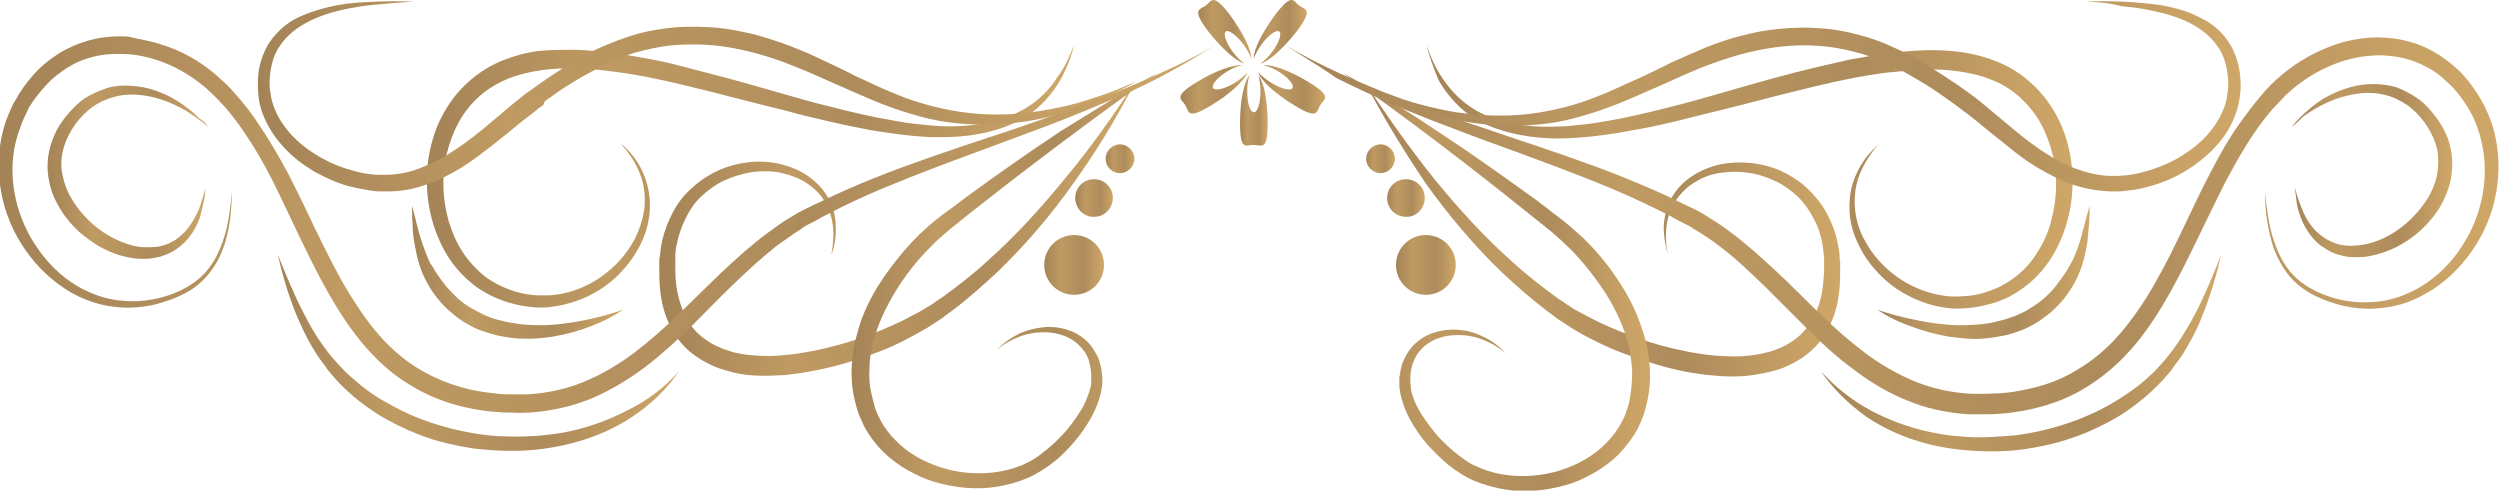 <svg xmlns="http://www.w3.org/2000/svg" width="452" height="89" viewBox="0 0 452 89" fill="none"><g clip-path="url(#clip0_257_908)"><path d="M194.2 8.1C193.7 10.2 192.9 12.3 191.8 14.3C190.7 16.2 189.3 18 187.6 19.5C185.9 21 183.9 22.1 181.8 22.9C179.7 23.7 177.5 24.2 175.2 24.5C173 24.8 170.7 24.8 168.5 24.8C166.3 24.7 164.1 24.5 161.9 24.2C159.7 23.9 157.5 23.6 155.3 23.1C153.1 22.7 151 22.2 148.8 21.7C146.7 21.2 144.5 20.7 142.4 20.1C140.3 19.6 138.1 19 136 18.5C131.8 17.4 127.5 16.3 123.3 15.3C119.1 14.3 114.8 13.4 110.5 12.9C108.4 12.6 106.2 12.4 104.1 12.4C102 12.3 99.9 12.4 97.8 12.7C95.7 13 93.7 13.5 91.9 14.2C90 15 88.3 16 86.8 17.3C85.3 18.6 84 20.2 83 22C82 23.8 81.3 25.7 80.8 27.7C79.8 31.7 80 36 81.1 39.9C81.7 41.9 82.5 43.8 83.6 45.5C84.7 47.2 86.1 48.7 87.7 50C89.3 51.2 91.2 52.1 93.1 52.7C94.1 53 95.1 53.2 96.1 53.3C96.6 53.4 97.1 53.4 97.7 53.4C98.2 53.4 98.7 53.4 99.2 53.4C103.3 53.2 107.4 51.4 110.5 48.6C112.1 47.2 113.4 45.6 114.5 43.7C115.5 41.9 116.2 39.8 116.5 37.7C116.7 35.6 116.5 33.4 115.7 31.4C115.3 30.4 114.8 29.4 114.2 28.5C113.6 27.6 112.9 26.7 112.2 25.9C113.9 27.3 115.3 29.1 116.2 31.1C117.1 33.1 117.6 35.4 117.5 37.7C117.4 40 116.8 42.2 115.8 44.2C114.8 46.2 113.4 48.1 111.8 49.7C110.2 51.3 108.3 52.6 106.2 53.6C104.1 54.6 101.9 55.2 99.5 55.5C98.9 55.6 98.3 55.6 97.8 55.6C97.2 55.6 96.6 55.6 96.1 55.5C94.9 55.4 93.8 55.2 92.7 54.9C90.4 54.3 88.2 53.3 86.3 52C84.4 50.6 82.7 48.9 81.4 47C80.1 45.1 79.1 42.9 78.4 40.7C77.7 38.5 77.3 36.2 77.2 33.8C77.1 31.5 77.3 29.1 77.8 26.9C78.3 24.6 79.1 22.4 80.3 20.3C81.5 18.2 82.9 16.4 84.7 14.8C86.5 13.2 88.5 11.9 90.7 11C92.9 10.1 95.2 9.5 97.5 9.2C99.7 9 102 9 104.3 9C106.6 9.1 108.8 9.3 111 9.6C113.2 9.9 115.4 10.3 117.6 10.7C119.8 11.1 121.9 11.6 124.1 12.2C128.4 13.3 132.6 14.4 136.8 15.6L143.1 17.4C145.2 18 147.3 18.6 149.4 19.1C153.6 20.2 157.9 21.2 162.1 21.9C164.2 22.3 166.4 22.5 168.5 22.7C170.6 22.9 172.8 22.9 174.9 22.7C177 22.5 179.2 22.2 181.2 21.5C183.2 20.8 185.1 19.9 186.9 18.6C188.6 17.3 190.1 15.7 191.2 13.9C192.5 12.2 193.4 10.2 194.2 8.1Z" fill="url(#paint0_linear_257_908)"></path><path d="M74.9 0.3C72.7 0.4 70.5 0.6 68.3 0.8C66.1 1 63.9 1.3 61.8 1.8C59.6 2.3 57.5 3 55.6 4C53.7 5 52 6.3 50.8 8C50.2 8.8 49.7 9.8 49.4 10.7C49.1 11.7 48.9 12.7 48.8 13.7C48.7 14.7 48.7 15.8 48.9 16.8C49 17.8 49.3 18.8 49.7 19.8C50.5 21.7 51.7 23.4 53.2 24.9C54.7 26.4 56.4 27.6 58.2 28.6C60 29.6 62 30.4 64 30.9C65 31.2 66 31.4 67.1 31.5C67.6 31.6 68.1 31.6 68.6 31.6H69H69.4C69.7 31.6 69.9 31.6 70.2 31.6C72.3 31.5 74.3 31.1 76.2 30.3C78.1 29.6 80 28.6 81.8 27.4C85.4 25.1 88.7 22.2 92.1 19.3C93 18.6 93.8 17.9 94.7 17.2C95.1 16.9 95.6 16.5 96.1 16.2L96.8 15.7L97.5 15.2C99.3 13.9 101.2 12.7 103.1 11.5C105 10.3 107.1 9.2 109.2 8.3C111.3 7.4 113.5 6.6 115.7 6C118 5.4 120.3 5.1 122.6 4.9C124.9 4.8 127.2 4.8 129.5 5C131.8 5.2 134.1 5.7 136.3 6.2C138.5 6.8 140.7 7.5 142.8 8.3C144.9 9.1 147 10 149 11C151 11.9 153 12.9 155 13.9C157 14.8 159 15.8 161 16.6C163 17.5 165 18.2 167.1 18.8C171.3 20 175.6 20.7 180 20.7C182.2 20.7 184.4 20.6 186.5 20.3C188.7 20 190.8 19.6 193 19.1C195.1 18.6 197.2 17.9 199.3 17.2C201.4 16.5 203.4 15.6 205.5 14.7C203.6 15.8 201.6 16.8 199.5 17.7C197.5 18.6 195.4 19.4 193.2 20.1C188.9 21.5 184.5 22.3 180 22.5C177.7 22.6 175.5 22.5 173.2 22.3C170.9 22.1 168.7 21.7 166.5 21.1C164.3 20.5 162.1 19.8 160 19C157.9 18.2 155.9 17.3 153.8 16.4C151.8 15.5 149.7 14.6 147.7 13.7C145.7 12.8 143.7 12 141.6 11.2C139.6 10.5 137.5 9.8 135.4 9.3C133.3 8.8 131.2 8.4 129.1 8.2C127 8 124.8 8 122.7 8.1C120.6 8.2 118.5 8.6 116.4 9.1C114.3 9.6 112.3 10.3 110.4 11.2C108.5 12.1 106.6 13.1 104.7 14.2C102.8 15.3 101 16.5 99.2 17.8L98.5 18.3L98.2 19C97.8 19.3 97.3 19.6 96.9 20C96 20.7 95.2 21.3 94.3 22C92.6 23.4 90.9 24.8 89.1 26.2C87.3 27.6 85.5 29 83.6 30.2C81.6 31.4 79.6 32.5 77.3 33.3C75.1 34.1 72.7 34.6 70.3 34.6C70 34.6 69.7 34.6 69.4 34.6C69.3 34.6 69.1 34.6 68.9 34.6H68.5C67.9 34.6 67.3 34.5 66.7 34.4C65.5 34.2 64.4 34 63.2 33.7C60.9 33.1 58.8 32.1 56.8 31C54.8 29.8 52.9 28.4 51.3 26.6C49.7 24.9 48.4 22.9 47.5 20.6C47.1 19.5 46.8 18.3 46.7 17.1C46.6 15.9 46.6 14.7 46.7 13.5C46.8 12.3 47.1 11.2 47.5 10.1C47.9 9 48.5 7.9 49.2 7C49.9 6.1 50.8 5.2 51.7 4.5C52.6 3.8 53.7 3.2 54.7 2.8C56.8 1.9 59 1.3 61.2 0.9C63.4 0.5 65.6 0.4 67.9 0.3C70.5 0.2 72.7 0.2 74.9 0.3Z" fill="url(#paint1_linear_257_908)"></path><path d="M205.1 15.1C201.9 21.3 198.2 27.4 194.1 33.1C190 38.9 185.4 44.3 180.3 49.2C179 50.4 177.7 51.6 176.3 52.8C174.9 54 173.6 55.1 172.1 56.2C171.7 56.5 171.4 56.7 171 57L170.5 57.4L169.9 57.8C169.1 58.3 168.4 58.8 167.6 59.3C166 60.2 164.4 61.1 162.8 61.9C161.2 62.7 159.5 63.4 157.8 64C156.1 64.6 154.4 65.2 152.7 65.7C149.2 66.7 145.7 67.4 142 67.8C140.2 67.9 138.3 68 136.5 67.9C134.6 67.8 132.8 67.5 131 66.9C129.2 66.4 127.4 65.5 125.8 64.4C124.2 63.3 122.8 61.8 121.8 60.1C120.8 58.4 120.1 56.6 119.7 54.7C119.3 52.8 119.2 51 119.2 49.1C119.2 48.6 119.2 48.2 119.2 47.7V47.4V47.1C119.2 46.9 119.2 46.6 119.3 46.4C119.4 45.5 119.5 44.5 119.7 43.6C120.1 41.8 120.8 40 121.7 38.3C122.6 36.6 123.8 35.1 125.2 33.9C126.6 32.6 128.2 31.6 129.9 30.8C133.3 29.3 137.2 28.8 140.8 29.6C142.6 30 144.4 30.7 145.9 31.7C147.4 32.7 148.8 34.1 149.7 35.7C150.6 37.3 151.1 39.1 151.1 40.9C151.2 42.7 150.9 44.5 150.3 46.1C150.6 44.4 150.8 42.6 150.6 40.9C150.4 39.2 149.8 37.5 148.9 36.1C148 34.7 146.7 33.6 145.2 32.7C143.7 31.9 142.1 31.4 140.5 31.1C138.9 30.9 137.2 30.9 135.5 31.2C133.9 31.5 132.3 32 130.8 32.7C129.3 33.4 128 34.4 126.8 35.5C125.6 36.6 124.7 38 124 39.4C123.3 40.8 122.7 42.4 122.4 44C122.2 44.8 122.1 45.6 122.1 46.4C122.1 46.6 122.1 46.8 122.1 47V47.6C122.1 48 122.1 48.4 122.1 48.9C122.1 50.6 122.3 52.2 122.7 53.8C123.1 55.4 123.7 56.9 124.5 58.2C125.3 59.5 126.4 60.6 127.7 61.5C129 62.4 130.4 63 132 63.5C133.5 64 135.2 64.2 136.8 64.3C138.5 64.4 140.1 64.4 141.8 64.2C145.2 63.9 148.5 63.2 151.8 62.3C155.1 61.4 158.3 60.2 161.4 58.8C163 58.1 164.5 57.3 166 56.5C166.7 56.1 167.5 55.6 168.2 55.2L168.7 54.9L169.2 54.5C169.6 54.3 169.9 54 170.3 53.8C171.7 52.8 173.1 51.7 174.4 50.7C175.8 49.6 177.1 48.5 178.4 47.3C183.6 42.7 188.3 37.5 192.7 32.1C197.2 26.7 201.2 21 205.1 15.1Z" fill="url(#paint2_linear_257_908)"></path><path d="M209.2 13.2C197.8 21.3 186.7 29.6 175.8 38.2L173.8 39.8L172.8 40.6C172.5 40.9 172.1 41.1 171.8 41.4C170.5 42.5 169.2 43.6 168.1 44.8C165.7 47.2 163.6 49.9 161.9 52.7C160.2 55.5 158.7 58.6 157.9 61.8C157.5 63.4 157.2 65 157.2 66.6C157.1 68.2 157.2 69.8 157.6 71.4C157.8 72.2 158 73 158.2 73.7C158.4 74.4 158.8 75.2 159.1 75.8C159.8 77.2 160.8 78.5 161.9 79.6C164.1 81.9 167 83.5 170.1 84.5C173.2 85.5 176.5 85.8 179.8 85.4C181.4 85.2 183 84.8 184.5 84.2C184.9 84.1 185.2 83.9 185.6 83.7C186 83.5 186.3 83.4 186.6 83.2C187.3 82.8 188 82.3 188.6 81.8C189.9 80.8 191.1 79.7 192.3 78.4C193.4 77.2 194.4 75.8 195.3 74.4C196.2 73 196.8 71.5 197.2 69.9C197.3 69.5 197.3 69.1 197.3 68.7V68.6V68.5V68.2C197.3 68 197.3 67.8 197.3 67.6C197.2 66.8 197.1 66 196.9 65.3C196.7 64.6 196.3 63.8 195.8 63.2C195.3 62.6 194.7 62 194.1 61.6C192.8 60.7 191.1 60.2 189.5 60.1C187.8 60 186.1 60.2 184.5 60.8C182.9 61.4 181.4 62.2 180.1 63.4C181.3 62.1 182.7 61.1 184.3 60.3C185.9 59.6 187.7 59.2 189.5 59.1C191.3 59.1 193.2 59.5 194.8 60.4C195.6 60.9 196.4 61.5 197 62.2C197.6 62.9 198.1 63.8 198.5 64.6C198.9 65.5 199.1 66.4 199.2 67.3C199.2 67.5 199.2 67.8 199.3 68V68.3V68.4V68.5V68.7C199.3 69.2 199.3 69.7 199.2 70.1C199.1 71 198.8 72 198.5 72.8C198.2 73.7 197.8 74.5 197.4 75.3C196.5 76.9 195.5 78.4 194.3 79.8C193.1 81.2 191.9 82.5 190.4 83.6C189.7 84.2 188.9 84.7 188.1 85.2C187.7 85.4 187.3 85.7 186.9 85.9C186.5 86.1 186.1 86.3 185.6 86.5C183.9 87.2 182.1 87.7 180.2 88C176.5 88.6 172.8 88.2 169.2 87.2C167.4 86.7 165.7 85.9 164.1 85C162.5 84.1 160.9 82.9 159.6 81.6C158.3 80.3 157.1 78.7 156.2 77C155.8 76.1 155.4 75.3 155.1 74.4C154.8 73.5 154.6 72.6 154.4 71.7C154 69.9 153.9 68 154 66.1C154.1 64.2 154.4 62.4 154.9 60.6C155.8 57 157.4 53.7 159.4 50.7C161.4 47.7 163.7 44.9 166.2 42.4C167.5 41.2 168.8 40 170.3 38.9C170.7 38.6 171 38.4 171.4 38.1L172.5 37.3L174.6 35.7C180.2 31.6 185.9 27.6 191.8 23.7C197.3 20.3 203.2 16.6 209.2 13.2Z" fill="url(#paint3_linear_257_908)"></path><path d="M219.4 8.3C216.4 10.3 213.2 12.1 210 13.8C206.8 15.5 203.5 17 200.1 18.4C196.8 19.8 193.4 21.2 190 22.5C186.6 23.8 183.2 25 179.8 26.3C173 28.8 166.2 31.3 159.5 34.1C156.2 35.5 152.9 37 149.7 38.7C148.9 39.1 148.1 39.5 147.3 40L146.7 40.3L146.1 40.6C145.7 40.8 145.3 41 145 41.3C143.5 42.2 142.1 43.3 140.6 44.3C137.8 46.5 135.2 48.9 132.6 51.4C130 53.9 127.5 56.5 124.9 59.1C122.3 61.6 119.5 64.2 116.6 66.4C113.6 68.6 110.4 70.6 106.8 72.1C105 72.8 103.2 73.4 101.3 73.8C99.4 74.2 97.5 74.5 95.6 74.6C94.6 74.6 93.7 74.7 92.8 74.6C91.9 74.6 90.9 74.6 90 74.5C88.1 74.4 86.2 74.1 84.4 73.7C80.7 72.9 77.1 71.5 73.8 69.4C70.5 67.4 67.7 64.7 65.3 61.8C62.9 58.9 60.9 55.7 59.1 52.5C57.3 49.3 55.7 46 54.1 42.7C52.5 39.4 51 36.1 49.4 32.9C47.8 29.7 46 26.6 44 23.7C43 22.2 41.9 20.8 40.8 19.5C40.2 18.8 39.6 18.2 39 17.6C38.4 17 37.8 16.4 37.1 15.8C34.5 13.6 31.4 11.8 28.2 10.8C26.6 10.3 24.9 9.9 23.2 9.8C21.5 9.7 19.8 9.7 18.1 10C16.4 10.3 14.8 10.8 13.3 11.6C11.8 12.4 10.4 13.4 9.2 14.5C8 15.7 6.9 17 5.9 18.4C5.7 18.8 5.4 19.1 5.2 19.5C5 20 4.8 20.4 4.6 20.8C4.2 21.6 3.9 22.4 3.6 23.2C2.4 26.4 2 29.9 2.4 33.3C2.8 36.8 3.9 40.1 5.7 43.2C7.5 46.2 9.8 48.9 12.7 50.9C14.1 51.9 15.7 52.7 17.3 53.3C18.9 53.9 20.7 54.3 22.4 54.4C25.9 54.7 29.5 54 32.7 52.5C34.3 51.7 35.8 50.7 37 49.4C38.2 48.1 39.1 46.6 39.8 44.9C40.5 43.2 41 41.5 41.3 39.7C41.6 37.9 41.8 36.1 42 34.3C41.9 36.1 41.8 37.9 41.6 39.7C41.3 41.5 41 43.3 40.3 45C39.7 46.7 38.7 48.4 37.5 49.8C36.3 51.2 34.8 52.4 33.1 53.2C32.3 53.6 31.4 54 30.5 54.3C29.6 54.6 28.7 54.9 27.8 55.1C26 55.5 24.1 55.7 22.2 55.6C20.3 55.5 18.5 55.2 16.7 54.6C14.9 54 13.2 53.2 11.6 52.1C8.4 50 5.8 47.2 3.8 44C1.8 40.8 0.5 37.2 -3.60012e-05 33.4C-0.5 29.6 -0.2 25.7 1 22.1C1.3 21.2 1.7 20.3 2.1 19.4C2.3 19 2.5 18.5 2.8 18.1C3 17.7 3.3 17.3 3.5 16.9C4.5 15.3 5.7 13.8 7.1 12.4C8.5 11.1 10.1 9.9 11.8 9C13.5 8.1 15.4 7.4 17.3 7C19.2 6.6 21.2 6.5 23.1 6.6C25.2 7.1 27.2 7.4 29 8C32.7 9.1 36.1 11 39 13.5C39.7 14.1 40.4 14.8 41.1 15.4C41.8 16.1 42.4 16.8 43 17.5C44.2 18.9 45.4 20.4 46.4 21.9C48.5 25 50.4 28.2 52.1 31.4C53.8 34.7 55.4 38 56.9 41.2C58.5 44.5 60.1 47.7 61.8 50.8C63.6 53.9 65.5 56.9 67.7 59.6C69.9 62.3 72.5 64.7 75.4 66.5C78.3 68.3 81.5 69.6 84.9 70.4C86.6 70.8 88.3 71 90.1 71.2C91 71.3 91.8 71.3 92.7 71.3C93.6 71.3 94.5 71.3 95.3 71.3C98.8 71.1 102.2 70.4 105.4 69.1C108.6 67.8 111.7 66 114.5 63.9C117.3 61.8 120 59.4 122.6 56.9C125.2 54.4 127.8 51.8 130.4 49.3C133.1 46.8 135.8 44.3 138.8 42.1C140.3 41 141.8 39.9 143.4 39C143.8 38.8 144.2 38.5 144.6 38.3L145.2 38L145.8 37.7C146.6 37.3 147.4 36.9 148.3 36.5C151.6 34.9 155 33.4 158.3 32.1C165.1 29.4 172 27.1 178.9 24.8C182.4 23.7 185.8 22.5 189.2 21.3C192.6 20.1 196 18.9 199.4 17.6C202.8 16.3 206.1 14.9 209.4 13.4C213 11.8 216.3 10.2 219.4 8.3Z" fill="url(#paint4_linear_257_908)"></path><path d="M122.8 67.1C120.6 70.3 117.7 73.1 114.4 75.3C111.1 77.5 107.4 79.1 103.5 80.1C99.7 81.1 95.7 81.6 91.7 81.5C89.7 81.5 87.7 81.3 85.7 81.1C83.7 80.8 81.8 80.4 79.8 79.9C77.9 79.4 76 78.7 74.1 77.9C72.3 77.1 70.5 76.2 68.8 75.2C65.4 73.1 62.2 70.5 59.7 67.4C59.5 67.2 59.4 67 59.2 66.8L59 66.5L58.8 66.2C58.5 65.8 58.2 65.4 57.9 65C57.3 64.2 56.8 63.3 56.3 62.5C55.3 60.8 54.5 59 53.7 57.2C52.2 53.6 51.1 49.8 50.2 46C51.7 49.6 53.1 53.2 54.9 56.6C56.6 60 58.7 63.3 61.3 66C61.9 66.7 62.6 67.4 63.3 68C64 68.6 64.7 69.2 65.4 69.8C66.9 71 68.4 72 70.1 72.9C71.7 73.8 73.4 74.7 75.2 75.4C76.9 76.1 78.7 76.7 80.5 77.2C82.3 77.7 84.2 78.1 86 78.4C87.9 78.7 89.7 78.9 91.6 78.9C93.5 79 95.4 78.9 97.3 78.8C99.2 78.6 101.1 78.4 102.9 78C106.6 77.2 110.2 75.9 113.6 74.1C117.1 72.4 120.2 70 122.8 67.1Z" fill="url(#paint5_linear_257_908)"></path><path d="M112.7 56C110.9 57.2 108.9 58.2 106.8 59C104.7 59.8 102.6 60.4 100.3 60.8C99.2 61 98.1 61.1 96.9 61.2C95.8 61.3 94.6 61.2 93.5 61.2C92.4 61.1 91.2 60.9 90.1 60.7C89 60.4 87.9 60.1 86.8 59.7C85.7 59.3 84.7 58.7 83.7 58.1C82.7 57.5 81.8 56.7 80.9 55.9C79.2 54.3 77.8 52.4 76.8 50.3C76.3 49.3 75.9 48.2 75.6 47.1C75.3 46 75.1 44.9 74.9 43.8C74.7 42.7 74.6 41.6 74.6 40.5C74.5 39.4 74.5 38.3 74.5 37.2C75.1 39.3 75.5 41.5 76.2 43.5C76.5 44.5 76.9 45.5 77.3 46.5C77.5 47 77.7 47.5 78 47.9L78.2 48.2L78.4 48.5C78.5 48.7 78.7 49 78.8 49.2C79.1 49.6 79.4 50.1 79.7 50.5C80 50.9 80.3 51.3 80.6 51.7C81.3 52.5 82 53.2 82.7 53.9C83.5 54.6 84.3 55.2 85.2 55.7C86.1 56.2 87 56.7 87.9 57.1C88.8 57.5 89.8 57.8 90.8 58C91.8 58.3 92.8 58.4 93.9 58.6C96 58.8 98.1 58.9 100.2 58.7C102.3 58.5 104.4 58.2 106.6 57.7C108.5 57.3 110.6 56.7 112.7 56Z" fill="url(#paint6_linear_257_908)"></path><path d="M37.7 23C37.1 22.5 36.4 21.9 35.7 21.4C35 20.9 34.3 20.5 33.6 20C32.2 19.2 30.7 18.5 29.2 18C27.7 17.5 26.1 17.2 24.5 17.1C23.7 17.1 22.9 17.1 22.2 17.2C21.4 17.3 20.7 17.5 20 17.7C18.5 18.2 17.2 18.9 16 19.9C14.8 20.9 13.8 22.1 13 23.4C12.2 24.7 11.6 26.1 11.3 27.6C11 29.1 11 30.6 11.4 32C11.7 33.5 12.3 34.9 13.1 36.2C13.9 37.5 14.9 38.7 16 39.8C18.2 42 21 43.6 24 44.4C24.8 44.6 25.5 44.7 26.3 44.7C27.1 44.7 27.8 44.7 28.6 44.6C30.1 44.3 31.5 43.7 32.7 42.6C33.9 41.6 34.8 40.2 35.5 38.8C35.9 38.1 36.2 37.3 36.4 36.5C36.7 35.7 36.9 34.9 37.1 34.1C37.1 34.9 37 35.8 36.8 36.6C36.6 37.4 36.4 38.3 36.2 39.1C35.7 40.7 34.8 42.3 33.6 43.6C33 44.2 32.3 44.8 31.5 45.3C30.7 45.8 29.9 46.1 29 46.4C28.1 46.6 27.2 46.8 26.3 46.8C25.4 46.8 24.5 46.8 23.6 46.6C21.8 46.3 20.1 45.7 18.6 44.9C17 44.1 15.6 43 14.3 41.9C13 40.7 11.8 39.3 10.9 37.8C10 36.3 9.2 34.6 8.9 32.8C8.5 31 8.5 29.1 8.9 27.3C9.3 25.5 10 23.8 11 22.3C12 20.8 13.2 19.5 14.6 18.3C15.3 17.7 16.1 17.3 16.9 16.9C17.7 16.5 18.6 16.2 19.4 15.9C21.2 15.4 23 15.4 24.7 15.6C26.5 15.8 28.1 16.3 29.7 17C31.3 17.7 32.7 18.6 34.1 19.7C34.8 20.2 35.4 20.8 36 21.4C36.6 21.7 37.2 22.3 37.7 23Z" fill="url(#paint7_linear_257_908)"></path><path d="M199.9 28.7C199.9 27.3 201.1 26.1 202.5 26.1C203.9 26.1 205.1 27.3 205.1 28.7C205.1 30.1 203.9 31.3 202.5 31.3C201 31.3 199.9 30.1 199.9 28.7Z" fill="url(#paint8_linear_257_908)"></path><path d="M194.4 35.8C194.4 33.9 195.9 32.4 197.8 32.4C199.7 32.4 201.2 33.9 201.2 35.8C201.2 37.7 199.7 39.2 197.8 39.2C196 39.3 194.4 37.7 194.4 35.8Z" fill="url(#paint9_linear_257_908)"></path><path d="M188.8 47.9C188.8 44.9 191.2 42.5 194.2 42.5C197.2 42.5 199.6 44.9 199.6 47.9C199.6 50.9 197.2 53.3 194.2 53.3C191.2 53.3 188.8 50.9 188.8 47.9Z" fill="url(#paint10_linear_257_908)"></path><path d="M257.9 8.1C258.6 10.2 259.5 12.2 260.7 14C261.9 15.8 263.3 17.4 265 18.7C266.7 20 268.6 21 270.7 21.6C272.7 22.3 274.8 22.6 277 22.8C279.1 23 281.3 22.9 283.4 22.8C285.5 22.6 287.7 22.4 289.8 22C294.1 21.3 298.3 20.3 302.5 19.2C304.6 18.7 306.7 18.1 308.8 17.5L315.1 15.7C319.3 14.5 323.6 13.3 327.8 12.3C329.9 11.8 332.1 11.3 334.3 10.8C336.5 10.4 338.7 10 340.9 9.7C343.1 9.4 345.4 9.2 347.6 9.1C349.9 9 352.1 9.1 354.4 9.4C356.7 9.7 359 10.3 361.2 11.2C363.4 12.1 365.5 13.4 367.2 15C369 16.6 370.5 18.5 371.6 20.5C372.8 22.6 373.6 24.8 374.1 27.1C374.6 29.4 374.8 31.7 374.7 34C374.6 36.3 374.2 38.6 373.5 40.9C372.8 43.1 371.8 45.3 370.5 47.2C369.2 49.1 367.5 50.9 365.6 52.2C363.7 53.6 361.5 54.6 359.2 55.1C358.1 55.4 356.9 55.6 355.8 55.7C355.2 55.7 354.6 55.8 354.1 55.8C353.5 55.8 352.9 55.8 352.4 55.7C350.1 55.5 347.8 54.8 345.7 53.8C343.6 52.8 341.7 51.5 340.1 49.9C338.5 48.3 337.1 46.5 336.1 44.4C335.1 42.4 334.4 40.1 334.4 37.9C334.3 35.6 334.7 33.4 335.7 31.3C336.6 29.3 338 27.5 339.7 26.1C338.9 26.9 338.3 27.7 337.7 28.7C337.1 29.6 336.6 30.6 336.2 31.6C335.4 33.6 335.2 35.8 335.4 37.9C335.6 40 336.3 42.1 337.4 43.9C338.4 45.7 339.8 47.4 341.4 48.8C344.6 51.6 348.6 53.3 352.7 53.6C353.2 53.6 353.7 53.6 354.2 53.6C354.7 53.6 355.2 53.5 355.8 53.5C356.8 53.4 357.8 53.2 358.8 52.9C360.8 52.3 362.6 51.4 364.2 50.2C365.8 49 367.2 47.5 368.3 45.7C369.4 44 370.3 42.1 370.8 40.1C371.9 36.1 372.1 31.9 371.1 27.9C370.6 25.9 369.9 24 368.9 22.2C367.9 20.4 366.6 18.9 365.1 17.5C363.6 16.2 361.9 15.1 360 14.4C358.1 13.6 356.1 13.2 354.1 12.9C352 12.6 349.9 12.5 347.8 12.6C345.7 12.7 343.5 12.9 341.4 13.1C337.1 13.6 332.9 14.5 328.6 15.5C324.4 16.5 320.1 17.6 315.9 18.7C313.8 19.2 311.7 19.8 309.5 20.3C307.4 20.8 305.2 21.4 303.1 21.9C301 22.4 298.8 22.9 296.6 23.3C294.4 23.7 292.2 24.1 290 24.4C287.8 24.7 285.6 24.9 283.4 25C281.2 25.1 278.9 25 276.7 24.7C274.5 24.4 272.3 23.9 270.1 23.1C268 22.3 266 21.2 264.3 19.7C262.6 18.2 261.2 16.4 260.1 14.5C259.2 12.3 258.4 10.2 257.9 8.1Z" fill="url(#paint11_linear_257_908)"></path><path d="M377.1 0.3C379.3 0.2 381.5 0.2 383.8 0.3C386 0.4 388.3 0.6 390.5 0.9C392.7 1.3 394.9 1.8 397 2.8C398 3.3 399.1 3.8 400 4.5C400.9 5.2 401.8 6 402.5 7C403.2 7.9 403.8 9 404.2 10.1C404.6 11.2 404.9 12.4 405 13.5C405.1 14.7 405.2 15.9 405 17.1C404.9 18.3 404.6 19.5 404.2 20.6C403.4 22.9 402.1 24.9 400.5 26.6C398.9 28.3 397 29.8 395 31C393 32.2 390.8 33.1 388.6 33.7C387.5 34 386.3 34.3 385.1 34.4C384.5 34.5 383.9 34.5 383.3 34.6H382.9C382.7 34.6 382.6 34.6 382.4 34.6C382.1 34.6 381.8 34.6 381.5 34.6C379.1 34.5 376.8 34.1 374.5 33.3C372.3 32.5 370.2 31.4 368.2 30.2C366.2 29 364.4 27.6 362.7 26.2C360.9 24.8 359.2 23.4 357.5 22C356.6 21.3 355.8 20.6 354.9 20C354.5 19.7 354 19.3 353.6 19L352.9 18.5L352.2 18C350.4 16.7 348.6 15.5 346.7 14.4C344.8 13.3 343 12.2 341 11.4C339.1 10.5 337.1 9.8 335 9.3C333 8.8 330.9 8.4 328.7 8.3C326.6 8.1 324.4 8.2 322.3 8.4C320.2 8.6 318.1 9 316 9.5C313.9 10 311.8 10.7 309.8 11.4C307.8 12.1 305.7 13 303.7 13.9C301.7 14.8 299.7 15.7 297.6 16.6C295.6 17.5 293.5 18.4 291.4 19.2C289.3 20 287.1 20.7 284.9 21.3C282.7 21.9 280.5 22.3 278.2 22.5C275.9 22.7 273.7 22.8 271.4 22.7C266.9 22.5 262.4 21.7 258.2 20.3C256.1 19.6 254 18.8 251.9 17.9C249.9 17 247.9 16 245.9 14.9C247.9 15.8 250 16.7 252.1 17.4C254.2 18.2 256.3 18.8 258.4 19.3C260.5 19.8 262.7 20.3 264.9 20.5C267.1 20.8 269.3 20.9 271.4 20.9C275.8 20.9 280.1 20.2 284.3 19C286.4 18.4 288.4 17.6 290.4 16.8C292.4 15.9 294.4 15 296.4 14.1C298.4 13.2 300.4 12.2 302.4 11.2C304.4 10.3 306.5 9.4 308.6 8.5C310.7 7.7 312.9 6.9 315.1 6.4C317.3 5.8 319.6 5.4 321.9 5.2C324.2 5 326.5 4.9 328.8 5.1C331.1 5.2 333.4 5.6 335.7 6.2C338 6.8 340.1 7.5 342.2 8.5C344.3 9.4 346.3 10.5 348.3 11.7C350.2 12.9 352.1 14.1 354 15.4L354.7 15.9L355.4 16.4C355.9 16.7 356.3 17.1 356.8 17.4C357.7 18.1 358.6 18.8 359.4 19.5C362.8 22.3 366.1 25.3 369.7 27.6C371.5 28.8 373.4 29.8 375.3 30.5C377.2 31.2 379.3 31.7 381.3 31.8C381.6 31.8 381.8 31.8 382.1 31.8H382.5H382.9C383.4 31.8 383.9 31.7 384.4 31.7C385.4 31.6 386.5 31.4 387.5 31.1C389.5 30.6 391.5 29.8 393.4 28.8C395.2 27.8 397 26.5 398.4 25.1C399.9 23.6 401.1 21.9 401.9 20C402.3 19.1 402.6 18.1 402.7 17C402.9 16 402.9 15 402.8 13.9C402.7 12.9 402.5 11.8 402.2 10.9C401.9 9.9 401.4 9 400.8 8.2C399.6 6.5 397.9 5.2 396 4.2C394.1 3.2 392 2.6 389.9 2.1C387.8 1.6 385.6 1.3 383.4 1.1C381.5 0.5 379.3 0.4 377.1 0.3Z" fill="url(#paint12_linear_257_908)"></path><path d="M246.9 15.1C250.8 21 254.8 26.7 259.2 32.2C263.6 37.6 268.3 42.8 273.5 47.4C274.8 48.6 276.1 49.7 277.5 50.8C278.9 51.9 280.2 52.9 281.6 53.9C282 54.2 282.3 54.4 282.7 54.6L283.2 55L283.7 55.3C284.4 55.8 285.1 56.2 285.9 56.6C287.4 57.4 288.9 58.2 290.5 58.9C293.6 60.3 296.9 61.5 300.1 62.4C303.4 63.3 306.8 64 310.1 64.3C311.8 64.4 313.5 64.5 315.1 64.4C316.8 64.3 318.4 64 319.9 63.6C321.4 63.2 322.9 62.5 324.2 61.6C325.5 60.7 326.5 59.6 327.4 58.3C328.2 57 328.8 55.5 329.2 53.9C329.6 52.3 329.7 50.7 329.8 49C329.8 48.6 329.8 48.2 329.8 47.7V47.1C329.8 46.9 329.8 46.7 329.8 46.5C329.7 45.7 329.6 44.9 329.5 44.1C329.2 42.5 328.7 40.9 327.9 39.5C327.2 38.1 326.2 36.7 325.1 35.6C323.9 34.5 322.6 33.5 321.1 32.8C319.6 32.1 318 31.5 316.4 31.3C314.8 31 313.1 31 311.4 31.2C309.8 31.4 308.1 31.9 306.7 32.8C305.2 33.6 304 34.8 303 36.2C302.1 37.6 301.5 39.2 301.3 41C301.1 42.7 301.2 44.5 301.6 46.2C301.1 44.5 300.8 42.8 300.8 41C300.9 39.2 301.3 37.4 302.2 35.8C303.1 34.2 304.4 32.8 306 31.8C307.5 30.8 309.3 30.1 311.1 29.7C314.7 29 318.6 29.4 322 30.9C323.7 31.7 325.3 32.7 326.7 34C328.1 35.3 329.3 36.8 330.2 38.4C331.1 40.1 331.8 41.8 332.2 43.7C332.4 44.6 332.6 45.5 332.6 46.5C332.6 46.7 332.6 47 332.7 47.2V47.5V47.8C332.7 48.3 332.7 48.7 332.7 49.2C332.7 51 332.6 52.9 332.2 54.8C331.8 56.7 331.1 58.5 330.1 60.2C329.1 61.9 327.7 63.4 326.1 64.5C324.5 65.6 322.7 66.5 320.9 67C319.1 67.5 317.2 67.8 315.4 68C313.5 68.1 311.7 68.1 309.9 67.9C306.3 67.6 302.7 66.9 299.2 65.8C297.5 65.3 295.8 64.7 294.1 64.1C292.4 63.5 290.8 62.8 289.1 62C287.5 61.2 285.9 60.4 284.3 59.4C283.5 58.9 282.8 58.4 282 57.9L281.4 57.5L280.9 57.1C280.5 56.8 280.2 56.6 279.8 56.3C278.4 55.2 277 54.1 275.6 52.9C274.2 51.7 272.9 50.5 271.6 49.3C266.5 44.4 261.9 38.9 257.8 33.2C253.9 27.4 250.2 21.4 246.9 15.1Z" fill="url(#paint13_linear_257_908)"></path><path d="M242.8 13.2C248.9 16.6 254.8 20.3 260.6 24.2C266.4 28 272.1 32.1 277.8 36.2L279.9 37.8L280.9 38.6C281.3 38.9 281.6 39.1 282 39.4C283.4 40.5 284.8 41.7 286.1 42.9C288.7 45.4 291 48.2 292.9 51.2C294.9 54.2 296.4 57.6 297.4 61.1C297.9 62.9 298.2 64.7 298.3 66.6C298.4 68.5 298.3 70.3 297.9 72.2C297.7 73.1 297.5 74 297.2 74.9C296.9 75.8 296.5 76.7 296.1 77.5C295.2 79.2 294 80.7 292.7 82.1C291.4 83.4 289.8 84.6 288.2 85.5C286.6 86.4 284.9 87.2 283.1 87.7C279.5 88.7 275.8 89.1 272.1 88.5C270.3 88.2 268.5 87.7 266.7 87C266.3 86.8 265.8 86.6 265.4 86.4C265 86.2 264.6 85.9 264.2 85.7C263.4 85.2 262.7 84.7 261.9 84.1C260.5 82.9 259.2 81.6 258 80.3C256.8 78.9 255.8 77.4 254.9 75.8C254.5 75 254.1 74.2 253.8 73.3C253.5 72.4 253.2 71.5 253.1 70.6C253 70.1 253 69.6 253 69.2V69V68.9V68.8V68.5C253 68.3 253 68 253.1 67.8C253.2 66.9 253.4 65.9 253.8 65.1C254.2 64.2 254.7 63.4 255.3 62.7C255.9 62 256.7 61.4 257.5 60.9C259.1 60 261 59.6 262.8 59.6C264.6 59.6 266.4 60 268 60.8C269.6 61.5 271.1 62.6 272.2 63.9C270.9 62.7 269.4 61.9 267.8 61.3C266.2 60.7 264.5 60.5 262.8 60.6C261.1 60.7 259.5 61.2 258.2 62.1C257.5 62.5 257 63.1 256.5 63.7C256 64.3 255.7 65 255.4 65.8C255.2 66.5 255 67.3 255 68.1C255 68.3 255 68.5 255 68.7V69V69.1V69.2C255 69.6 255.1 70 255.1 70.4C255.4 71.9 256.1 73.5 257 74.9C257.9 76.3 258.9 77.6 260 78.9C261.1 80.1 262.4 81.3 263.7 82.3C264.4 82.8 265 83.3 265.7 83.7C266 83.9 266.4 84.1 266.7 84.2C267.1 84.4 267.4 84.5 267.8 84.7C269.3 85.3 270.9 85.7 272.5 85.9C275.7 86.3 279.1 86 282.2 85C285.3 84 288.2 82.4 290.4 80.1C291.5 79 292.5 77.7 293.2 76.3C293.6 75.6 293.9 74.9 294.1 74.2C294.4 73.4 294.6 72.7 294.7 71.9C295 70.3 295.1 68.7 295.1 67.1C295 65.5 294.8 63.9 294.4 62.3C293.6 59.1 292.2 56.1 290.4 53.2C288.6 50.4 286.5 47.7 284.2 45.3C283 44.1 281.8 43 280.5 41.9C280.2 41.6 279.8 41.4 279.5 41.1L278.5 40.3L276.5 38.7C265.2 29.6 254.1 21.2 242.8 13.2Z" fill="url(#paint14_linear_257_908)"></path><path d="M232.6 8.3C235.7 10.1 239 11.8 242.3 13.3C245.6 14.8 248.9 16.2 252.3 17.5C255.7 18.8 259.1 20 262.5 21.2C265.9 22.4 269.4 23.5 272.8 24.7C279.7 27 286.6 29.3 293.4 32C296.8 33.4 300.2 34.8 303.4 36.4C304.2 36.8 305 37.2 305.9 37.6L306.5 37.9L307.1 38.2C307.5 38.4 307.9 38.7 308.3 38.9C309.9 39.9 311.5 40.9 312.9 42C315.9 44.2 318.6 46.7 321.3 49.2C324 51.7 326.5 54.3 329.1 56.8C331.7 59.3 334.4 61.7 337.2 63.8C340 65.9 343.1 67.7 346.3 69C349.5 70.3 352.9 71 356.4 71.2C357.3 71.2 358.1 71.2 359 71.2C359.9 71.2 360.8 71.1 361.6 71.1C363.3 71 365.1 70.7 366.8 70.3C370.2 69.6 373.4 68.3 376.3 66.4C379.2 64.6 381.8 62.2 384 59.5C386.2 56.8 388.2 53.8 389.9 50.7C391.7 47.6 393.2 44.4 394.8 41.1C396.4 37.8 397.9 34.5 399.6 31.3C401.3 28 403.1 24.8 405.3 21.8C406.4 20.3 407.5 18.8 408.7 17.4C409.3 16.7 409.9 16 410.6 15.3C411.3 14.6 412 14 412.7 13.4C415.6 11 419 9.1 422.7 7.9C424.5 7.3 426.4 7 428.4 6.8C430.3 6.7 432.3 6.8 434.2 7.2C436.1 7.6 438 8.2 439.7 9.2C441.4 10.1 443 11.3 444.4 12.6C445.8 13.9 447 15.5 448 17.1C448.3 17.5 448.5 17.9 448.7 18.3C448.9 18.7 449.2 19.1 449.4 19.6C449.8 20.5 450.2 21.4 450.5 22.3C451.7 25.9 452 29.8 451.5 33.6C451 37.4 449.7 41 447.7 44.2C445.7 47.4 443.1 50.2 439.9 52.3C438.3 53.3 436.6 54.2 434.8 54.8C433 55.4 431.1 55.7 429.3 55.8C427.4 55.9 425.5 55.7 423.7 55.3C422.8 55.1 421.9 54.8 421 54.5C420.1 54.2 419.3 53.8 418.4 53.4C416.7 52.5 415.2 51.4 414 50C412.8 48.6 411.9 46.9 411.2 45.2C410.6 43.5 410.2 41.7 409.9 39.9C409.6 38.1 409.5 36.3 409.5 34.5C409.6 36.3 409.9 38.1 410.2 39.9C410.5 41.7 411 43.4 411.7 45.1C412.4 46.8 413.3 48.3 414.5 49.6C415.7 50.9 417.2 51.9 418.8 52.7C422 54.2 425.6 54.9 429.1 54.6C430.9 54.5 432.6 54.1 434.2 53.5C435.8 52.9 437.4 52.1 438.8 51.1C441.7 49.1 444.1 46.4 445.8 43.4C447.6 40.4 448.7 37 449.1 33.5C449.5 30 449.1 26.5 448 23.3C447.7 22.5 447.4 21.7 447 20.9C446.8 20.5 446.6 20.1 446.4 19.8C446.2 19.4 446 19.1 445.7 18.7C444.8 17.3 443.7 15.9 442.4 14.8C441.2 13.6 439.8 12.6 438.3 11.9C436.8 11.1 435.2 10.6 433.5 10.3C431.8 10 430.1 9.9 428.4 10.1C426.7 10.2 425 10.6 423.4 11.1C420.1 12.2 417.1 13.9 414.5 16.1C413.8 16.7 413.2 17.2 412.6 17.9C412 18.5 411.4 19.2 410.8 19.8C409.7 21.1 408.6 22.5 407.6 24C405.6 26.9 403.9 30 402.2 33.2C400.6 36.4 399 39.7 397.4 43C395.8 46.3 394.2 49.6 392.4 52.8C390.6 56 388.6 59.2 386.2 62.1C383.8 65 381 67.6 377.7 69.7C374.5 71.8 370.8 73.2 367.1 74C365.2 74.4 363.4 74.7 361.5 74.8C360.6 74.9 359.6 74.9 358.7 74.9C357.8 74.9 356.8 74.9 355.9 74.9C354 74.8 352.1 74.5 350.2 74.1C348.3 73.7 346.5 73.1 344.8 72.4C341.3 71 338 69 335 66.7C332 64.5 329.3 62 326.7 59.4C324.1 56.8 321.5 54.2 319 51.7C316.4 49.2 313.8 46.7 311 44.6C309.6 43.5 308.1 42.5 306.6 41.6C306.2 41.4 305.8 41.1 305.5 40.9L304.9 40.6L304.3 40.3C303.5 39.9 302.7 39.5 301.9 39C298.7 37.4 295.4 35.8 292.1 34.4C285.5 31.6 278.6 29.1 271.8 26.6C268.4 25.4 265 24.1 261.6 22.8C258.2 21.5 254.8 20.2 251.5 18.7C248.2 17.3 244.8 15.7 241.6 14.1C238.8 12.1 235.7 10.3 232.6 8.3Z" fill="url(#paint15_linear_257_908)"></path><path d="M329.2 67.1C331.8 70 334.9 72.4 338.2 74.2C341.6 76 345.2 77.3 348.9 78.1C350.8 78.5 352.6 78.8 354.5 78.9C356.4 79.1 358.3 79.1 360.2 79C362.1 78.9 364 78.8 365.8 78.5C367.7 78.2 369.5 77.8 371.3 77.3C373.1 76.8 374.9 76.2 376.6 75.5C378.3 74.8 380 74 381.7 73C383.3 72.1 384.9 71 386.4 69.9C387.1 69.3 387.9 68.7 388.5 68.1C389.2 67.5 389.9 66.8 390.5 66.1C393.1 63.3 395.1 60.1 396.9 56.7C398.7 53.3 400.1 49.7 401.6 46.1C400.7 49.9 399.6 53.6 398.1 57.3C397.4 59.1 396.5 60.9 395.5 62.6C395 63.5 394.5 64.3 393.9 65.1C393.6 65.5 393.3 65.9 393 66.3L392.8 66.6L392.6 66.9C392.4 67.1 392.3 67.3 392.1 67.5C389.5 70.6 386.4 73.2 383 75.3C381.3 76.3 379.5 77.2 377.7 78C375.9 78.8 374 79.4 372 80C370.1 80.5 368.1 80.9 366.1 81.2C364.1 81.5 362.1 81.6 360.1 81.6C356.1 81.6 352.1 81.2 348.3 80.2C344.5 79.2 340.8 77.6 337.5 75.4C334.3 73.1 331.4 70.3 329.2 67.1Z" fill="url(#paint16_linear_257_908)"></path><path d="M339.4 56C341.5 56.7 343.6 57.3 345.7 57.7C347.8 58.2 349.9 58.5 352.1 58.7C354.2 58.9 356.3 58.8 358.4 58.6C359.4 58.5 360.5 58.3 361.5 58C362.5 57.8 363.5 57.4 364.4 57.1C365.3 56.7 366.3 56.3 367.1 55.7C368 55.2 368.8 54.6 369.6 53.9C370.4 53.2 371.1 52.5 371.7 51.7C372 51.3 372.3 50.9 372.6 50.5C372.9 50.1 373.2 49.6 373.5 49.2C373.6 49 373.8 48.8 373.9 48.5L374.1 48.2L374.3 47.9C374.5 47.4 374.8 47 375 46.5C375.4 45.5 375.8 44.5 376.1 43.5C376.7 41.4 377.2 39.3 377.8 37.2C377.8 38.3 377.8 39.4 377.7 40.5C377.6 41.6 377.5 42.7 377.4 43.8C377.2 44.9 377 46 376.7 47.1C376.4 48.2 376 49.3 375.5 50.3C374.5 52.4 373.1 54.3 371.4 55.9C370.6 56.7 369.6 57.4 368.6 58.1C367.6 58.7 366.6 59.3 365.5 59.7C364.4 60.1 363.3 60.5 362.2 60.7C361.1 60.9 359.9 61.1 358.8 61.2C357.7 61.3 356.5 61.3 355.4 61.2C354.3 61.1 353.1 61 352 60.8C349.8 60.4 347.6 59.8 345.5 59C343.2 58.2 341.2 57.2 339.4 56Z" fill="url(#paint17_linear_257_908)"></path><path d="M414.3 23C414.8 22.3 415.4 21.7 416 21.1C416.6 20.5 417.2 20 417.9 19.4C419.2 18.3 420.7 17.4 422.3 16.7C423.9 16 425.6 15.5 427.3 15.3C429 15.1 430.9 15.2 432.6 15.6C433.5 15.8 434.3 16.2 435.1 16.6C435.9 17 436.7 17.5 437.4 18C438.8 19.1 440 20.5 441 22C442 23.5 442.8 25.2 443.1 27C443.5 28.8 443.4 30.7 443.1 32.5C442.7 34.3 442 36 441.1 37.5C440.2 39 439 40.4 437.7 41.6C436.4 42.8 434.9 43.8 433.4 44.6C431.8 45.4 430.1 46 428.4 46.3C427.5 46.5 426.6 46.5 425.7 46.5C424.8 46.5 423.9 46.4 423 46.1C422.1 45.9 421.3 45.5 420.5 45C419.7 44.5 419 44 418.4 43.3C417.2 42 416.3 40.4 415.8 38.8C415.5 38 415.3 37.2 415.2 36.3C415.1 35.5 415 34.6 414.9 33.8C415.1 34.6 415.3 35.4 415.6 36.2C415.9 37 416.2 37.8 416.5 38.5C417.2 40 418.1 41.3 419.3 42.3C420.5 43.3 421.9 44 423.4 44.3C424.1 44.4 424.9 44.5 425.7 44.4C426.5 44.4 427.2 44.2 428 44.1C431 43.4 433.8 41.7 436 39.5C437.1 38.4 438.1 37.2 438.9 35.9C439.7 34.6 440.3 33.2 440.6 31.7C440.9 30.2 440.9 28.7 440.7 27.3C440.4 25.8 439.8 24.4 439 23.1C438.2 21.8 437.2 20.6 436 19.6C434.8 18.6 433.5 17.9 432.1 17.4C431.4 17.2 430.6 17 429.9 16.9C429.1 16.8 428.4 16.8 427.6 16.8C426 16.9 424.5 17.2 422.9 17.7C421.4 18.2 419.9 18.9 418.5 19.7C417.8 20.1 417.1 20.6 416.4 21.1C415.6 21.9 415 22.4 414.3 23Z" fill="url(#paint18_linear_257_908)"></path><path d="M252.2 28.7C252.2 27.3 251 26.1 249.6 26.1C248.2 26.1 247 27.3 247 28.7C247 30.1 248.2 31.3 249.6 31.3C251 31.3 252.2 30.1 252.2 28.7Z" fill="url(#paint19_linear_257_908)"></path><path d="M257.6 35.8C257.6 33.9 256.1 32.4 254.2 32.4C252.3 32.4 250.8 33.9 250.8 35.8C250.8 37.7 252.3 39.2 254.2 39.2C256 39.3 257.6 37.7 257.6 35.8Z" fill="url(#paint20_linear_257_908)"></path><path d="M263.2 47.9C263.2 44.9 260.8 42.5 257.8 42.5C254.8 42.5 252.4 44.9 252.4 47.9C252.4 50.9 254.8 53.3 257.8 53.3C260.8 53.3 263.2 50.9 263.2 47.9Z" fill="url(#paint21_linear_257_908)"></path><path d="M227.9 16.5C227.9 18.6 227.4 20.3 226.7 20.3C226 20.3 225.5 18.6 225.5 16.5C225.5 15.3 225.7 14.3 225.9 13.6C224.9 14.8 224.2 18.2 224.2 22.3C224.2 27.4 225.3 26.2 226.7 26.2C228.1 26.2 229.2 27.4 229.2 22.3C229.2 18.2 228.5 14.8 227.5 13.6C227.7 14.3 227.9 15.4 227.9 16.5Z" fill="url(#paint22_linear_257_908)"></path><path d="M229.9 15C231.7 16.1 233.4 16.5 233.7 15.9C234 15.3 232.9 14 231.1 12.9C230.1 12.3 229.1 11.9 228.4 11.8C229.9 11.6 233.3 12.8 236.7 14.9C241 17.5 239.4 17.9 238.7 19C238 20.2 238.4 21.7 234.1 19.1C230.6 17 228 14.6 227.5 13.1C228.1 13.7 228.9 14.4 229.9 15Z" fill="url(#paint23_linear_257_908)"></path><path d="M223.2 15C221.4 16.1 219.7 16.5 219.3 15.9C219 15.3 220.1 14 221.9 12.9C222.9 12.3 223.9 11.9 224.6 11.8C223.1 11.6 219.7 12.8 216.3 14.9C212 17.5 213.6 17.9 214.3 19C215 20.2 214.6 21.7 218.9 19.1C222.4 17 225 14.6 225.5 13.1C225 13.7 224.2 14.4 223.2 15Z" fill="url(#paint24_linear_257_908)"></path><path d="M224.8 8C223.5 6.3 222.1 5.3 221.6 5.7C221.1 6.1 221.7 7.8 222.9 9.4C223.6 10.3 224.4 11.1 225 11.5C223.5 11.1 220.9 8.8 218.4 5.6C215.4 1.6 216.9 1.8 218 1C219.1 0.2 219.2 -1.4 222.3 2.6C224.7 5.9 226.3 9 226.2 10.6C226 9.9 225.5 9 224.8 8Z" fill="url(#paint25_linear_257_908)"></path><path d="M228.1 8C229.4 6.3 230.8 5.3 231.3 5.7C231.8 6.1 231.2 7.8 230 9.4C229.3 10.3 228.5 11.1 227.9 11.5C229.4 11.1 232 8.8 234.5 5.6C237.5 1.6 236 1.8 234.9 1C233.8 0.2 233.7 -1.4 230.6 2.6C228.2 5.9 226.6 9 226.7 10.6C226.9 9.9 227.4 9 228.1 8Z" fill="url(#paint26_linear_257_908)"></path></g><defs><linearGradient id="paint0_linear_257_908" x1="194.151" y1="31.847" x2="77.112" y2="31.847" gradientUnits="userSpaceOnUse"><stop stop-color="#CFA768"></stop><stop offset="0.333" stop-color="#AD8B5B"></stop><stop offset="0.721" stop-color="#BF9A62"></stop><stop offset="1" stop-color="#A48357"></stop></linearGradient><linearGradient id="paint1_linear_257_908" x1="205.605" y1="17.405" x2="46.811" y2="17.405" gradientUnits="userSpaceOnUse"><stop stop-color="#CFA768"></stop><stop offset="0.333" stop-color="#AD8B5B"></stop><stop offset="0.721" stop-color="#BF9A62"></stop><stop offset="1" stop-color="#A48357"></stop></linearGradient><linearGradient id="paint2_linear_257_908" x1="205.085" y1="41.514" x2="119.192" y2="41.514" gradientUnits="userSpaceOnUse"><stop stop-color="#CFA768"></stop><stop offset="0.333" stop-color="#AD8B5B"></stop><stop offset="0.721" stop-color="#BF9A62"></stop><stop offset="1" stop-color="#A48357"></stop></linearGradient><linearGradient id="paint3_linear_257_908" x1="209.248" y1="50.915" x2="153.803" y2="50.915" gradientUnits="userSpaceOnUse"><stop stop-color="#CFA768"></stop><stop offset="0.333" stop-color="#AD8B5B"></stop><stop offset="0.721" stop-color="#BF9A62"></stop><stop offset="1" stop-color="#A48357"></stop></linearGradient><linearGradient id="paint4_linear_257_908" x1="219.401" y1="40.749" x2="-2.89855e-05" y2="40.749" gradientUnits="userSpaceOnUse"><stop stop-color="#CFA768"></stop><stop offset="0.333" stop-color="#AD8B5B"></stop><stop offset="0.721" stop-color="#BF9A62"></stop><stop offset="1" stop-color="#A48357"></stop></linearGradient><linearGradient id="paint5_linear_257_908" x1="122.82" y1="63.777" x2="50.391" y2="63.777" gradientUnits="userSpaceOnUse"><stop stop-color="#CFA768"></stop><stop offset="0.333" stop-color="#AD8B5B"></stop><stop offset="0.721" stop-color="#BF9A62"></stop><stop offset="1" stop-color="#A48357"></stop></linearGradient><linearGradient id="paint6_linear_257_908" x1="112.667" y1="49.103" x2="74.398" y2="49.103" gradientUnits="userSpaceOnUse"><stop stop-color="#CFA768"></stop><stop offset="0.333" stop-color="#AD8B5B"></stop><stop offset="0.721" stop-color="#BF9A62"></stop><stop offset="1" stop-color="#A48357"></stop></linearGradient><linearGradient id="paint7_linear_257_908" x1="37.701" y1="30.954" x2="8.529" y2="30.954" gradientUnits="userSpaceOnUse"><stop stop-color="#CFA768"></stop><stop offset="0.333" stop-color="#AD8B5B"></stop><stop offset="0.721" stop-color="#BF9A62"></stop><stop offset="1" stop-color="#A48357"></stop></linearGradient><linearGradient id="paint8_linear_257_908" x1="205.085" y1="28.67" x2="199.865" y2="28.67" gradientUnits="userSpaceOnUse"><stop stop-color="#CFA768"></stop><stop offset="0.333" stop-color="#AD8B5B"></stop><stop offset="0.721" stop-color="#BF9A62"></stop><stop offset="1" stop-color="#A48357"></stop></linearGradient><linearGradient id="paint9_linear_257_908" x1="201.298" y1="35.832" x2="194.449" y2="35.832" gradientUnits="userSpaceOnUse"><stop stop-color="#CFA768"></stop><stop offset="0.333" stop-color="#AD8B5B"></stop><stop offset="0.721" stop-color="#BF9A62"></stop><stop offset="1" stop-color="#A48357"></stop></linearGradient><linearGradient id="paint10_linear_257_908" x1="199.532" y1="47.943" x2="188.77" y2="47.943" gradientUnits="userSpaceOnUse"><stop stop-color="#CFA768"></stop><stop offset="0.333" stop-color="#AD8B5B"></stop><stop offset="0.721" stop-color="#BF9A62"></stop><stop offset="1" stop-color="#A48357"></stop></linearGradient><linearGradient id="paint11_linear_257_908" x1="374.907" y1="31.847" x2="257.868" y2="31.847" gradientUnits="userSpaceOnUse"><stop stop-color="#CFA768"></stop><stop offset="0.333" stop-color="#AD8B5B"></stop><stop offset="0.721" stop-color="#BF9A62"></stop><stop offset="1" stop-color="#A48357"></stop></linearGradient><linearGradient id="paint12_linear_257_908" x1="405.208" y1="17.405" x2="246.414" y2="17.405" gradientUnits="userSpaceOnUse"><stop stop-color="#CFA768"></stop><stop offset="0.333" stop-color="#AD8B5B"></stop><stop offset="0.721" stop-color="#BF9A62"></stop><stop offset="1" stop-color="#A48357"></stop></linearGradient><linearGradient id="paint13_linear_257_908" x1="332.826" y1="41.514" x2="246.934" y2="41.514" gradientUnits="userSpaceOnUse"><stop stop-color="#CFA768"></stop><stop offset="0.333" stop-color="#AD8B5B"></stop><stop offset="0.721" stop-color="#BF9A62"></stop><stop offset="1" stop-color="#A48357"></stop></linearGradient><linearGradient id="paint14_linear_257_908" x1="298.216" y1="50.915" x2="242.771" y2="50.915" gradientUnits="userSpaceOnUse"><stop stop-color="#CFA768"></stop><stop offset="0.333" stop-color="#AD8B5B"></stop><stop offset="0.721" stop-color="#BF9A62"></stop><stop offset="1" stop-color="#A48357"></stop></linearGradient><linearGradient id="paint15_linear_257_908" x1="452.019" y1="40.749" x2="232.618" y2="40.749" gradientUnits="userSpaceOnUse"><stop stop-color="#CFA768"></stop><stop offset="0.333" stop-color="#AD8B5B"></stop><stop offset="0.721" stop-color="#BF9A62"></stop><stop offset="1" stop-color="#A48357"></stop></linearGradient><linearGradient id="paint16_linear_257_908" x1="401.627" y1="63.777" x2="329.201" y2="63.777" gradientUnits="userSpaceOnUse"><stop stop-color="#CFA768"></stop><stop offset="0.333" stop-color="#AD8B5B"></stop><stop offset="0.721" stop-color="#BF9A62"></stop><stop offset="1" stop-color="#A48357"></stop></linearGradient><linearGradient id="paint17_linear_257_908" x1="377.62" y1="49.103" x2="339.352" y2="49.103" gradientUnits="userSpaceOnUse"><stop stop-color="#CFA768"></stop><stop offset="0.333" stop-color="#AD8B5B"></stop><stop offset="0.721" stop-color="#BF9A62"></stop><stop offset="1" stop-color="#A48357"></stop></linearGradient><linearGradient id="paint18_linear_257_908" x1="443.49" y1="30.954" x2="414.317" y2="30.954" gradientUnits="userSpaceOnUse"><stop stop-color="#CFA768"></stop><stop offset="0.333" stop-color="#AD8B5B"></stop><stop offset="0.721" stop-color="#BF9A62"></stop><stop offset="1" stop-color="#A48357"></stop></linearGradient><linearGradient id="paint19_linear_257_908" x1="252.153" y1="28.67" x2="246.934" y2="28.67" gradientUnits="userSpaceOnUse"><stop stop-color="#CFA768"></stop><stop offset="0.333" stop-color="#AD8B5B"></stop><stop offset="0.721" stop-color="#BF9A62"></stop><stop offset="1" stop-color="#A48357"></stop></linearGradient><linearGradient id="paint20_linear_257_908" x1="257.569" y1="35.832" x2="250.721" y2="35.832" gradientUnits="userSpaceOnUse"><stop stop-color="#CFA768"></stop><stop offset="0.333" stop-color="#AD8B5B"></stop><stop offset="0.721" stop-color="#BF9A62"></stop><stop offset="1" stop-color="#A48357"></stop></linearGradient><linearGradient id="paint21_linear_257_908" x1="263.249" y1="47.943" x2="252.487" y2="47.943" gradientUnits="userSpaceOnUse"><stop stop-color="#CFA768"></stop><stop offset="0.333" stop-color="#AD8B5B"></stop><stop offset="0.721" stop-color="#BF9A62"></stop><stop offset="1" stop-color="#A48357"></stop></linearGradient><linearGradient id="paint22_linear_257_908" x1="229.156" y1="19.969" x2="224.248" y2="19.969" gradientUnits="userSpaceOnUse"><stop stop-color="#CFA768"></stop><stop offset="0.333" stop-color="#AD8B5B"></stop><stop offset="0.721" stop-color="#BF9A62"></stop><stop offset="1" stop-color="#A48357"></stop></linearGradient><linearGradient id="paint23_linear_257_908" x1="239.698" y1="16.151" x2="227.671" y2="16.151" gradientUnits="userSpaceOnUse"><stop stop-color="#CFA768"></stop><stop offset="0.333" stop-color="#AD8B5B"></stop><stop offset="0.721" stop-color="#BF9A62"></stop><stop offset="1" stop-color="#A48357"></stop></linearGradient><linearGradient id="paint24_linear_257_908" x1="225.426" y1="16.151" x2="213.398" y2="16.151" gradientUnits="userSpaceOnUse"><stop stop-color="#CFA768"></stop><stop offset="0.333" stop-color="#AD8B5B"></stop><stop offset="0.721" stop-color="#BF9A62"></stop><stop offset="1" stop-color="#A48357"></stop></linearGradient><linearGradient id="paint25_linear_257_908" x1="226.164" y1="5.766" x2="216.584" y2="5.766" gradientUnits="userSpaceOnUse"><stop stop-color="#CFA768"></stop><stop offset="0.333" stop-color="#AD8B5B"></stop><stop offset="0.721" stop-color="#BF9A62"></stop><stop offset="1" stop-color="#A48357"></stop></linearGradient><linearGradient id="paint26_linear_257_908" x1="236.283" y1="5.766" x2="226.701" y2="5.766" gradientUnits="userSpaceOnUse"><stop stop-color="#CFA768"></stop><stop offset="0.333" stop-color="#AD8B5B"></stop><stop offset="0.721" stop-color="#BF9A62"></stop><stop offset="1" stop-color="#A48357"></stop></linearGradient><clipPath id="clip0_257_908"><rect width="452" height="88.7" fill="white"></rect></clipPath></defs></svg>